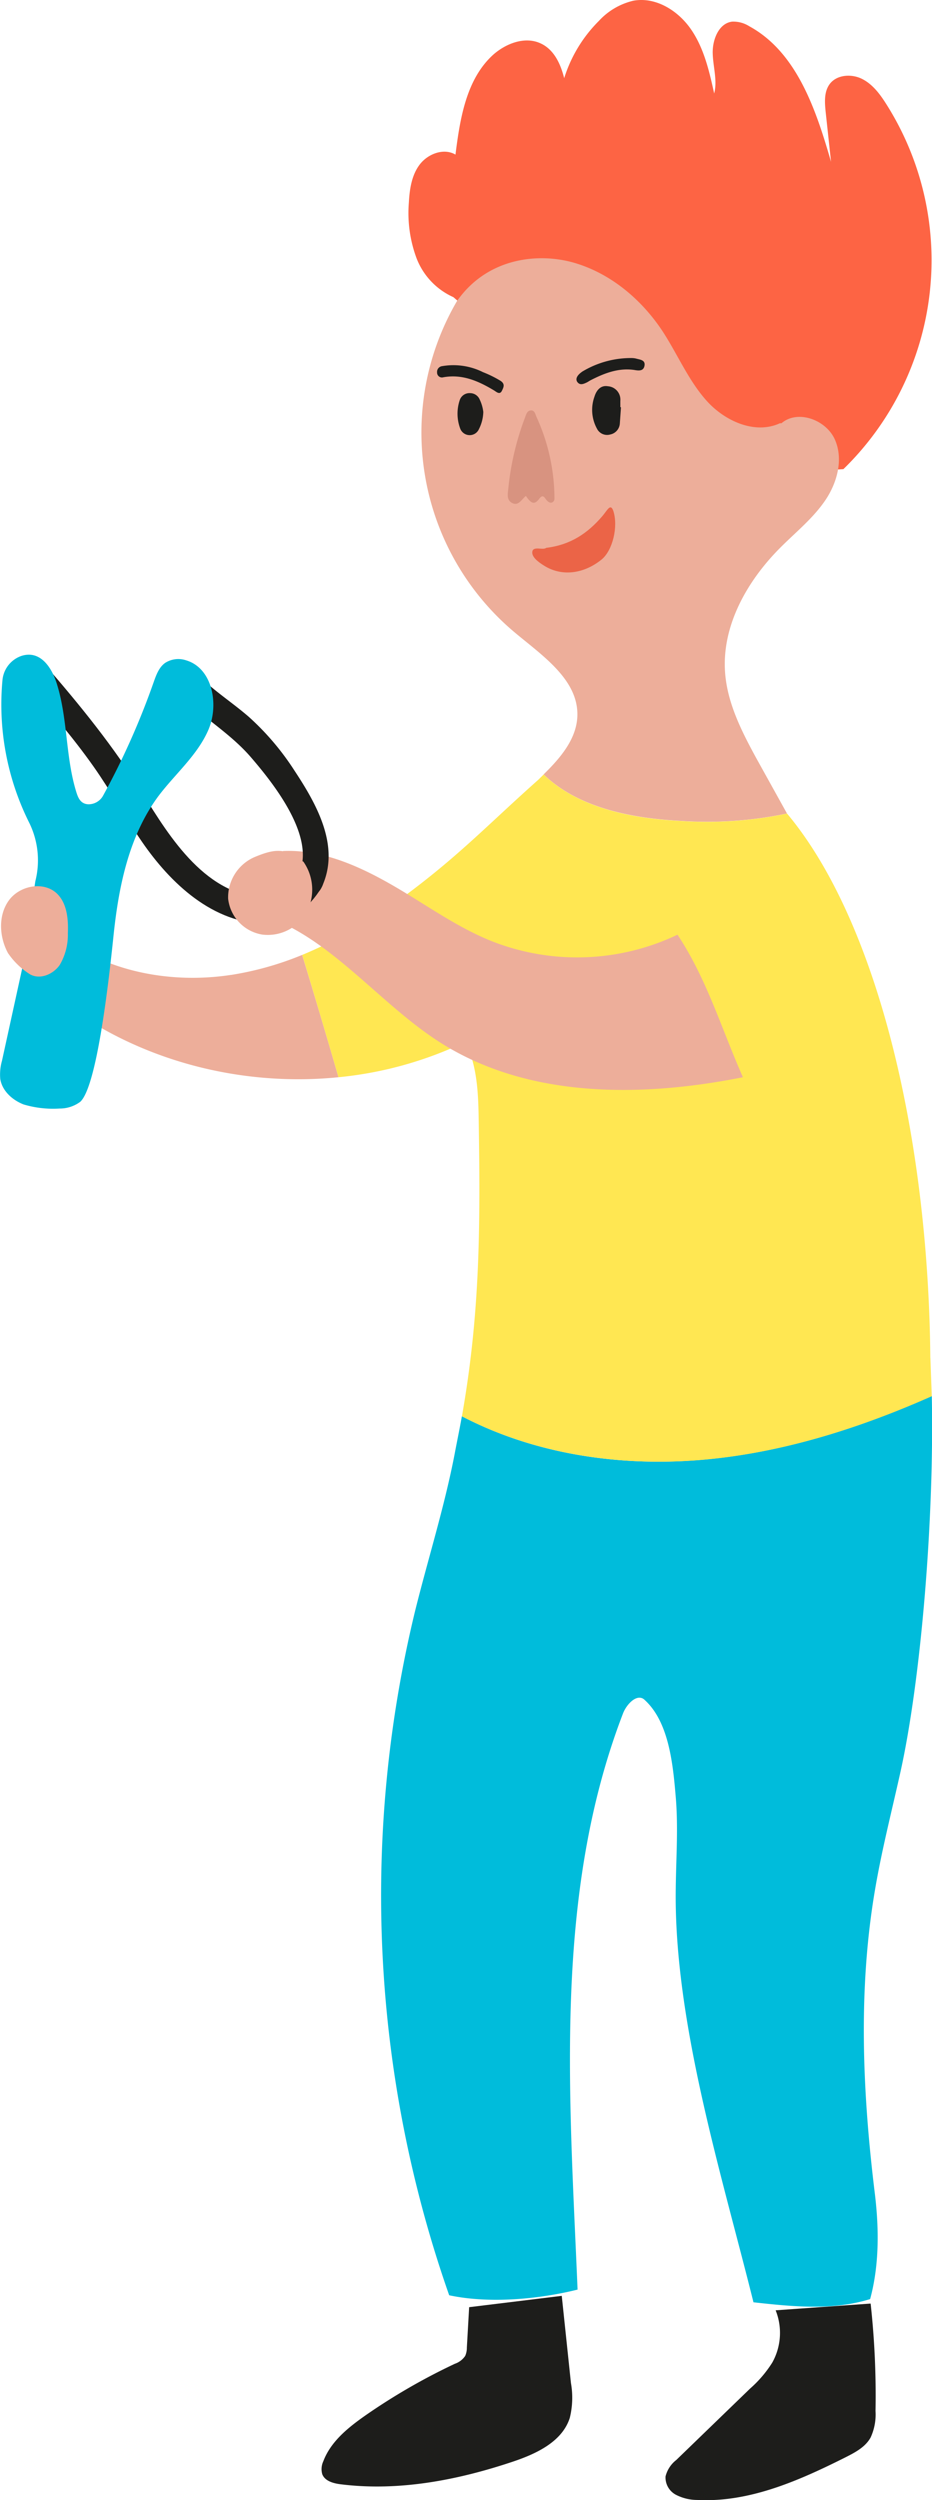 <svg xmlns="http://www.w3.org/2000/svg" viewBox="0 0 190.91 512.11"><path d="M47.3 199.7c-13.14 2-27.45-1-37.28-9.9l1.64 14.67C27.8 217.12 49 222.7 69.34 220.66Q65.7 208.1 61.9 195.6a64.4 64.4 0 0 1-14.61 4.11z" fill="#edae9a"/><path d="M81.07 184.83a94.4 94.4 0 0 1-19.16 10.77q3.78 12.5 7.43 25.06a77.5 77.5 0 0 0 24-6.32q-6.17-14.75-12.27-29.5z" fill="#ffe752"/><path d="m96.1 472.6-.47 8.28a4.1 4.1 0 0 1-.34 1.7 4.18 4.18 0 0 1-2.11 1.61 126.3 126.3 0 0 0-18.25 10.53c-3.57 2.5-7.17 5.37-8.7 9.44a3.8 3.8 0 0 0-.22 2.65c.55 1.44 2.34 1.9 3.87 2.08 11.82 1.46 23.83-.85 35.12-4.63 4.85-1.62 10.17-4.1 11.72-9a17.3 17.3 0 0 0 .23-7.14l-1.88-17.84m63.27 1.58a172 172 0 0 1 1 22 11.26 11.26 0 0 1-1 5.43c-1.1 2-3.24 3.1-5.26 4.12-9.48 4.75-19.62 9.22-30.2 8.68a9.6 9.6 0 0 1-4.42-1.06 4 4 0 0 1-2.13-3.77 6.13 6.13 0 0 1 2.2-3.36l15.12-14.63a24.3 24.3 0 0 0 4.54-5.32 12.47 12.47 0 0 0 .69-10.71" fill="#1d1d1b"/><path d="M172.76 96.1a59.76 59.76 0 0 0 8.79-74.77c-1.3-2.06-2.82-4.1-5-5.18s-5.2-.85-6.62 1.1c-1.16 1.6-1 3.75-.8 5.7l1.1 10.2c-3.08-10.68-7-22.46-16.76-27.78a6.1 6.1 0 0 0-3.48-.94c-2.75.32-4.06 3.67-4 6.45s1 5.6.3 8.27c-1-4.57-2.08-9.26-4.73-13.12S134.32-.7 129.72.15a13.9 13.9 0 0 0-7.06 4.15 28.54 28.54 0 0 0-7.7 14l1.08.13c-.58-3.77-1.88-8-5.34-9.56-3.18-1.45-7 0-9.63 2.3-5.56 5-6.84 13.1-7.77 20.5-2.38-1.4-5.62-.18-7.3 2s-2.1 5.08-2.25 7.83a26.6 26.6 0 0 0 1.52 11.25 14.38 14.38 0 0 0 7.6 8.12l43.38 37.44z" fill="#fd6444"/><path d="m161.22 166.66-6.25-11.26c-3-5.5-5.93-11.23-6.43-17.47-.78-9.7 4.52-19 11.4-25.85 3.12-3.12 6.62-5.93 9.1-9.58S172.8 94 171 90s-7.58-6.16-10.93-3.3h-.32c-5.1 2.35-11.27-.44-15-4.6s-5.94-9.5-9-14.2c-4.25-6.46-10.5-11.77-17.9-14s-17.98-1.2-24.26 7.8a53.43 53.43 0 0 0 11.82 67.83c5.66 4.75 13 9.63 12.86 17-.1 4.78-3.45 8.7-6.92 12.1 7.1 6.85 18 9 28.1 9.52a80 80 0 0 0 21.76-1.51z" fill="#edae9a"/><path d="m9.76 189.6.26.23-.27-2.45c-1-.18-.75 1.54.01 2.22" fill="#684a95"/><path d="M142.77 299.1c-16.5 1.27-33.54-1.35-48.16-9-.45 2.56-1 5.16-1.5 7.83-2.1 10.86-5.44 21.4-8.1 32.13a247.43 247.43 0 0 0 7 140.1c8.16 1.74 18.2.84 26.3-1.16-1.65-39.77-5-80.8 9.3-118 .76-2 3-4.27 4.48-2.75 4.9 4.5 5.76 13 6.33 19.87.53 6.22.07 12.47 0 18.7-.4 27.25 9.34 58.33 15.92 84.78 8 .88 16.23 1.73 23.9-.66 1.86-6.88 1.83-14.23 1-21.3-2.56-20.77-3.52-41.92 0-62.55 1.37-8.1 3.42-16.06 5.2-24.08 4.17-18.78 6.94-51.47 6.43-77.06-15.3 6.82-31.46 11.86-48.1 13.15" fill="#00bcdb"/><path d="M190.57 278.15c-.42-45.78-11-89.56-29.35-111.5a80 80 0 0 1-21.76 1.52c-10.08-.5-21-2.67-28.1-9.52l-1.1 1.08c-10 8.9-16 15.3-26.77 23.34l-2.4 1.75q6.1 14.76 12.22 29.5.85-.37 1.7-.78l.46.15c2.25 4.75 2.5 10.17 2.58 15.43.37 22.5.27 40-3.43 61 14.62 7.62 31.67 10.24 48.16 9s32.8-6.33 48.08-13.12l-.28-7.87z" fill="#ffe752"/><path d="M58 174.32c7.84-.34 15.4 3 22.2 6.9s13.2 8.63 20.5 11.56a47.74 47.74 0 0 0 38.08-1.32c6 9.05 9 19.25 13.4 29.2-20.85 4.16-43.86 4.33-61.83-7-13.6-8.6-23.78-23.4-39.46-27" fill="#edae9a"/><g fill="#1d1d1b"><path d="M54.66 183.84c-12.27-.05-19.8-12.15-25.46-21.35-5.9-9.55-12.85-18.1-20.2-26.56-2.3-2.64-6.1 1.2-3.83 3.82 4.86 5.6 9.73 11.22 14 17.28 3.52 5 6.43 10.32 9.87 15.34 5.86 8.55 14.57 16.83 25.58 16.87 3.48 0 3.5-5.4 0-5.4z"/><path d="M61.18 179.1c-1.48 2.44-3.55 4.46-6.52 4.73-3.43.3-3.47 5.7 0 5.4 5-.44 8.63-3.2 11.18-7.4 1.82-3-2.86-5.7-4.66-2.73"/><path d="M36.36 141.78C41 146.65 47 150 51.4 155.12c4.65 5.4 13.4 16.38 9.78 24-1.5 3.13 3.16 5.87 4.66 2.73 4-8.3-.9-17-5.52-24a54.2 54.2 0 0 0-9.34-11c-3.53-3.07-7.54-5.57-10.8-9-2.42-2.5-6.24 1.32-3.82 3.83z"/></g><path d="M62.06 176.48c-3.66-3.13-6.33-2.37-9.72-1a9 9 0 0 0-5.61 8.61 8.39 8.39 0 0 0 7 7.35 9.13 9.13 0 0 0 9.13-4.66 10 10 0 0 0-.75-10.33" fill="#edae9a"/><path d="M7.24 180.5A17.42 17.42 0 0 0 6 168.56a54.17 54.17 0 0 1-5.5-29.19 5.81 5.81 0 0 1 3.85-5c3.86-1.27 6.2 2.3 7.23 5.5 2.33 7.25 1.8 15.17 4.07 22.43.36 1.14.86 2.37 2.43 2.45a3.41 3.41 0 0 0 3.07-1.83 155 155 0 0 0 10.31-23.14c.53-1.5 1.1-3.1 2.38-4a5 5 0 0 1 4.28-.52c5.42 1.6 6.8 9.1 4.55 14.28s-6.8 9-10.18 13.48c-6.1 8.18-8.2 18.63-9.25 28.77s-3.46 30.86-6.8 33.9a7 7 0 0 1-4.24 1.38 21.1 21.1 0 0 1-7.35-.83c-2.33-.9-4.43-2.8-4.8-5.26a10.4 10.4 0 0 1 .36-3.71l4.1-18.73" fill="#00bcdb"/><path d="M6.32 199.68a15.1 15.1 0 0 1-4.71-4.49c-1.76-3.3-2-7.6.14-10.66s7-4.1 9.8-1.6c2.18 2 2.47 5.3 2.35 8.23a12.17 12.17 0 0 1-1.67 6.51c-1.3 1.86-3.88 3-5.9 2" fill="#edae9a"/><path d="m127.2 83.43-.23 3.27A2.45 2.45 0 0 1 125 89a2.32 2.32 0 0 1-2.74-1.23 8 8 0 0 1-.49-6.52c.37-1.22 1.22-2.4 2.76-2.13a2.75 2.75 0 0 1 2.54 3v1.28zm-8.03-7.25a19.3 19.3 0 0 1 10.15-2.84 4.2 4.2 0 0 1 .94.1c.82.24 2 .27 1.75 1.52-.22 1.05-1.1 1-2.1.82-3.2-.46-6.08.65-8.86 2.07-.33.16-.62.4-1 .56-.65.3-1.32.53-1.83-.22-.34-.57-.06-1.28.96-2zM99 84.38a8.25 8.25 0 0 1-.9 3.53 2.07 2.07 0 0 1-3.81-.07 8.7 8.7 0 0 1-.13-5.84 2.1 2.1 0 0 1 2.17-1.47 2.14 2.14 0 0 1 1.94 1.33 8 8 0 0 1 .73 2.52m-.15-8.18a23 23 0 0 1 3.68 1.81c1 .66.6 1.36.3 2-.42.9-1.06.34-1.57 0-3.22-1.94-6.54-3.43-10.44-2.73a1 1 0 0 1-1.29-1A1.18 1.18 0 0 1 90.58 75a13.56 13.56 0 0 1 8.27 1.19z" fill="#1d1d1b"/><path d="M107.74 101.57c-.9.72-1.52 2.12-2.8 1.48s-.9-2-.8-3.16a56.7 56.7 0 0 1 3.38-14.3c.25-.65.4-1.44 1.2-1.52s.94.8 1.16 1.3a40.3 40.3 0 0 1 3.69 16.24c0 .47.1 1-.42 1.28s-1-.2-1.32-.6c-.5-.74-.8-.9-1.43-.05-.9 1.17-1.6.97-2.68-.67z" fill="#d89380"/><path d="M111.88 112.22c5-.6 8.5-3 11.47-6.46.38-.44.7-.92 1.07-1.37.54-.68.9-.6 1.2.23 1.07 3.2-.12 8.16-2.4 10-3.72 3-8.24 3.5-11.8 1.23-1.12-.7-2.6-1.77-2.37-2.9s2.17-.2 2.83-.72z" fill="#eb6447"/></svg>